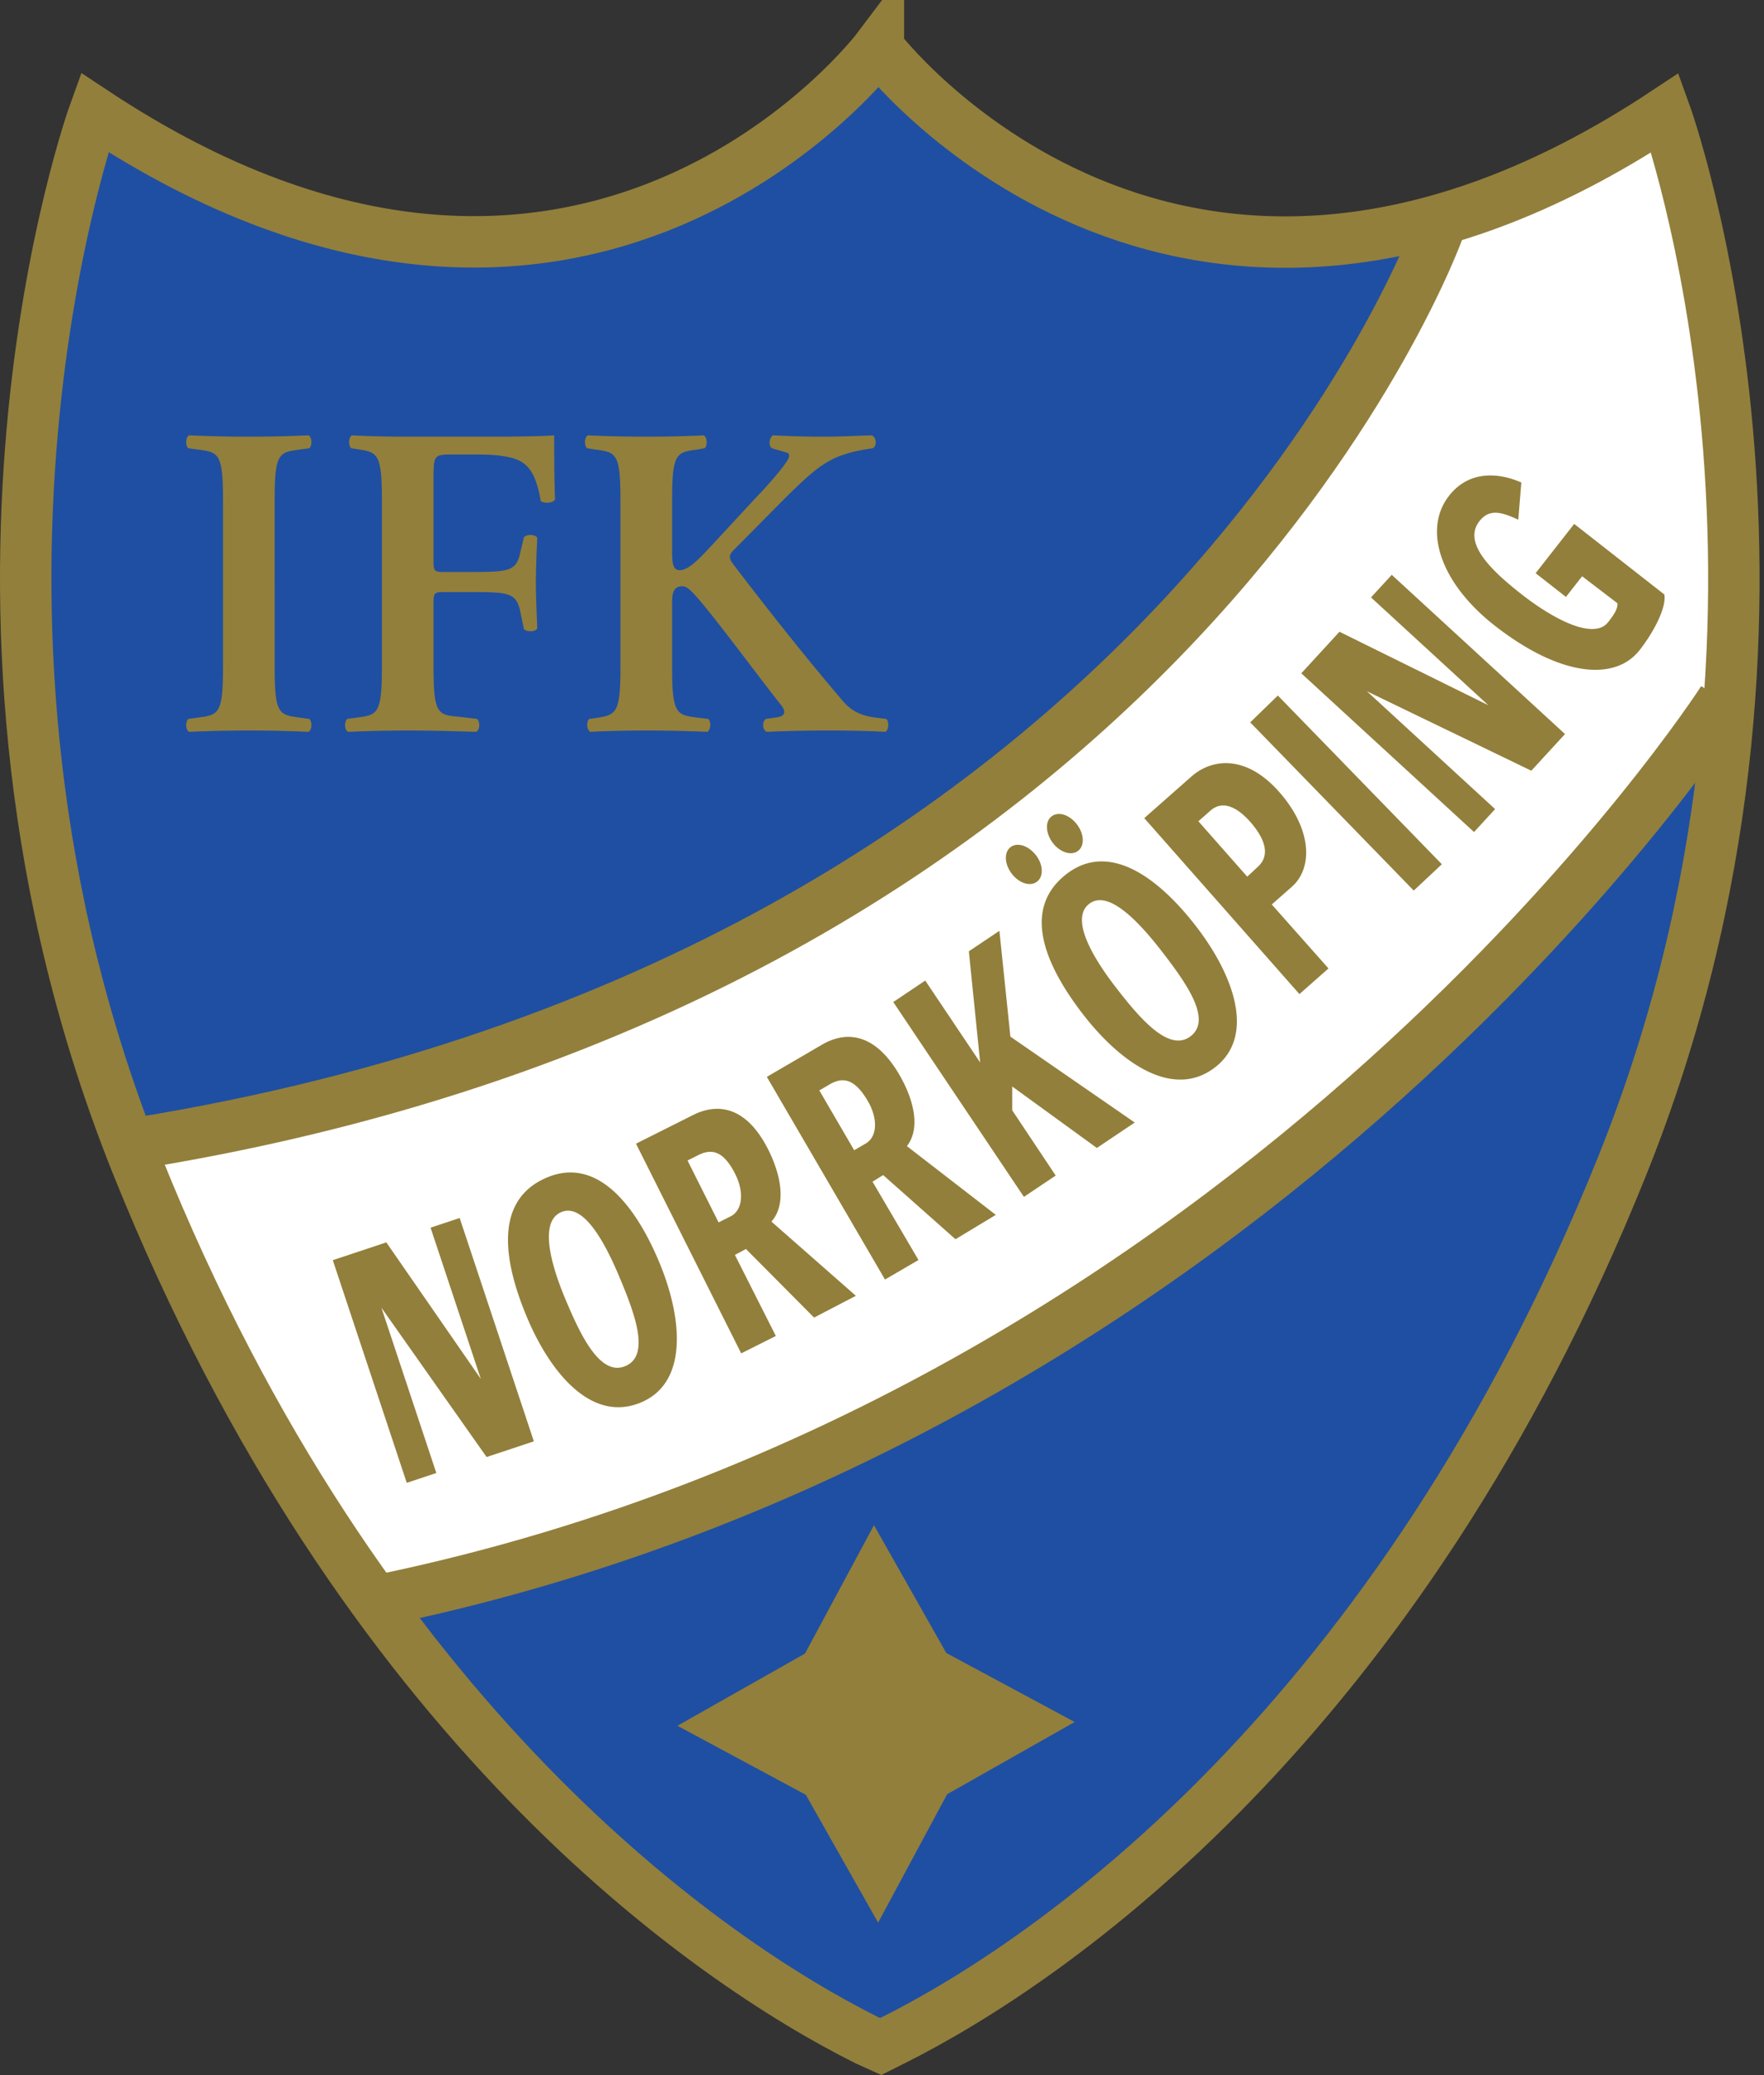 <svg xmlns="http://www.w3.org/2000/svg" xml:space="preserve" width="491.467" height="577.96"><rect width="100%" height="100%" fill="#333333" stroke="none"/><path d="M1842.99 4236.84s-619.96-816.48-1648.088-136.09c0 0-378.011-1043.24 90.703-2207.51C754.316 729.02 1480.09 230.039 1812.72 63.73l29.29-13.242 25.19 12.602c332.67 166.308 1058.41 665.289 1527.17 1829.51 468.71 1164.27 90.71 2207.57 90.71 2207.57-1028.19-680.4-1648.1 136.04-1648.1 136.04" style="fill:#1f4fa2;fill-opacity:1;fill-rule:evenodd;stroke:none" transform="matrix(.133 0 0 -.133 0 577.96)"/><path d="M3014.3 3877.46s-282.22-816.5-1229.79-1391.09c0 0-655.19-433.42-1511.994-534.22 0 0 322.582-796.3 514.086-967.681 0 0 876.988 141.111 1794.268 846.711 0 0 504 312.48 1048.32 1068.49 0 0 30.22 796.31-151.2 1199.51z" style="fill:#fff;fill-opacity:1;fill-rule:evenodd;stroke:none" transform="matrix(.133 0 0 -.133 0 577.96)"/><path d="M3014.3 3867.37S2459.9 2304.95 292.691 1952.15M3609 2879.54S2651.41 1387.67 819.387 998.988" style="fill:none;stroke:#927f3b;stroke-width:107.717;stroke-linecap:butt;stroke-linejoin:miter;stroke-miterlimit:4;stroke-dasharray:none;stroke-opacity:1" transform="matrix(.133 0 0 -.133 0 577.96)"/><path d="M1839.99 4245.36s-613.95-815.85-1642.092-135.45c0 0-378.011-1043.3 90.715-2207.52C757.32 738.129 1483.1 239.199 1815.72 72.879L1845 59.64l25.21 12.609c332.66 166.309 1058.39 665.289 1527.11 1829.51 468.75 1164.22 90.76 2207.51 90.76 2207.51-1028.18-680.39-1648.09 136.09-1648.09 136.09z" style="fill:none;stroke:#927f3b;stroke-width:107.717;stroke-linecap:butt;stroke-linejoin:miter;stroke-miterlimit:4;stroke-dasharray:none;stroke-opacity:1" transform="matrix(.133 0 0 -.133 0 577.96)"/><path d="m1688.32 586.23 151.2-267.16 144.26 268.391.35.551 267.11 151.199-268.39 144.258-.84.832-151.2 267.119-144.26-268.389-.3-.5L1419.1 731.34l268.39-144.27z" style="fill:#927f3b;fill-opacity:1;fill-rule:evenodd;stroke:none" transform="matrix(.133 0 0 -.133 0 577.96)"/><path d="M575.305 2949.96c0-98.83 8.386-101.63 52.211-107.22l20.515-2.8c6.524-6.53 5.59-23.31-1.871-27.04a2758 2758 0 0 1-124.008 2.8c-41.023 0-84.847-.94-125.875-2.8-7.461 3.73-8.386 20.51-1.863 27.04l20.512 2.8c43.824 5.59 52.219 8.39 52.219 107.22v346.86c0 98.84-8.395 101.63-52.219 107.22l-20.512 2.8c-6.523 6.53-5.598 23.31 1.863 27.04 41.028-1.86 82.985-2.8 125.875-2.8 41.028 0 82.985.94 124.016 2.8 7.453-3.73 8.387-20.51 1.863-27.04l-20.515-2.8c-43.825-5.59-52.211-8.38-52.211-107.22zM1029.37 3431.09c59.67 0 111.89.93 131.47 2.79 0-20.51 0-90.44 1.87-134.27-3.74-7.45-20.52-9.32-29.84-3.72-9.33 54.07-24.24 81.11-59.68 90.44-25.17 6.53-48.48 7.46-78.319 7.46H947.32c-39.16 0-39.16-1.87-39.16-54.08v-166.9c0-23.31.934-25.18 22.375-25.18h55.012c81.123 0 96.043 1.87 104.433 41.03l7.46 31.7c5.59 6.53 23.31 6.53 27.97-.93-.94-24.25-2.8-58.74-2.8-93.25 0-34.49 1.86-68.06 2.8-96.96-4.66-7.46-22.38-7.46-27.97-.94l-7.46 36.37c-8.39 39.16-23.31 41.03-104.433 41.03h-55.012c-21.441 0-22.375-1.87-22.375-25.18v-130.54c0-98.83 8.387-101.63 52.211-105.36l39.164-4.66c6.525-6.53 5.595-23.31-1.867-27.04-59.676 1.86-101.633 2.8-142.656 2.8-41.028 0-82.985-.94-125.875-2.8-7.461 3.73-8.395 20.51-1.867 27.04l20.511 2.8c43.824 5.59 52.219 8.39 52.219 107.22v346.86c0 98.84-8.395 101.63-52.219 108.16l-12.117 1.86c-6.527 6.53-5.598 23.31 1.863 27.04 32.633-1.86 74.59-2.79 115.618-2.79zM1407.92 3193.32c0-25.17.93-41.96 15.84-41.96 17.72 0 39.16 21.45 69.94 55.01l95.1 102.57c12.12 12.12 39.16 42.89 50.35 57.81 16.79 21.45 17.72 28.91 6.53 31.7l-28.91 8.39c-7.45 6.53-5.59 19.58 1.87 27.04 39.16-1.86 69.92-2.8 104.43-2.8 40.09 0 68.99 1.86 102.56 2.8 10.26-2.79 12.12-22.37 2.8-27.04-86.71-12.12-111.89-34.5-176.22-96.97-40.1-40.09-77.4-78.32-113.76-114.68-11.19-11.19-13.05-16.79-2.8-30.77 73.67-96.98 162.25-207.93 229.38-286.25 19.58-23.31 41.02-31.7 68.99-35.43l22.38-2.8c6.53-4.66 5.6-24.24-1.87-27.04-32.63 1.86-69.93 2.8-119.34 2.8-45.69 0-87.65-.94-128.67-2.8-10.26 3.73-10.26 22.38-1.87 27.04l25.18 3.73c14.92 2.8 16.78 12.12 6.52 25.18-39.16 48.48-150.11 199.53-184.61 234.96-6.53 6.52-13.99 13.99-22.38 13.99-23.31 0-21.44-22.38-21.44-49.42v-118.42c0-98.83 8.39-101.63 52.21-107.22l23.31-2.8c6.53-4.66 5.59-23.31-1.87-27.04-43.82 1.86-85.78 2.8-126.8 2.8-41.03 0-84.85-.94-118.42-2.8-7.46 3.73-8.39 22.38-1.86 27.04l13.05 1.86c43.82 6.53 52.22 9.33 52.22 108.16v346.86c0 98.84-8.4 101.63-52.22 107.22l-17.72 2.8c-6.52 6.53-5.59 23.31 1.87 27.04 38.23-1.86 80.19-2.8 123.08-2.8 41.02 0 82.98.94 119.35 2.8 7.46-3.73 8.39-22.37 1.86-27.04l-15.85-2.8c-43.82-5.59-52.21-8.38-52.21-107.22zM1019.34 1294.13l-220.356 312.78 115.039-346.21-61.933-20.59-154.942 466.29 112.168 37.27 197.894-285.92-105.237 316.72 60.957 20.25 155.41-467.7zM1380.41 1703.53c-49.51 118.04-129.65 220.06-234.37 176.13-110.9-46.52-92.48-172.8-42.39-292.23 49.52-118.04 136.11-222.16 238.95-179.02 99.98 41.93 87.05 177.74 37.81 295.12m-82.56-33.03c32.06-76.43 64.81-163.81 12.21-185.86-52.6-22.07-93.22 62.8-125.57 139.92-31.48 75.06-55.03 163.09-8.59 182.56 45.98 19.28 90.18-60.88 121.95-136.62M1792.9 1631.79l-176.92 155.47c30.95 34.57 21.72 95.35-7.95 153.32-42.4 82.21-99.38 98.33-156.33 69.74l-119.41-59.93 220.39-439.15 72.57 36.41-85.76 169.74 23.09 12.43 142.79-143.62zm-252.69 254.88c18.59-37.04 16.08-75.56-10.11-88.7l-24.8-12.45-65.06 129.63 22.51 11.3c27.56 13.84 52.56 9.82 77.46-39.78M2086.07 1801.26l-186.32 144.04c28.71 36.46 15.68 96.54-17.56 152.52-47.49 79.4-105.35 91.91-160.4 59.81l-115.42-67.32 247.54-424.45 70.13 40.91-96.25 164.02 22.27 13.85 151.52-134.35zm-268.18 238.52c20.87-35.8 20.78-74.41-4.53-89.16l-23.97-13.99-73.06 125.3 21.75 12.68c26.63 15.54 51.84 13.11 79.81-34.83M2297.7 1941.44l-177.33 128.78.03-49.88 91.08-136.71-66.58-44.66-273.69 408.07 67.01 44.94 115-171.46-23.67 232.72 64.02 42.94 23-221.58 260.52-179.92zM2505.96 2405.11c-78.17 101.39-181.82 179.37-271.76 110.02-95.22-73.44-44.98-190.75 34.11-293.3 78.19-101.37 188.6-179.75 276.92-111.64 85.86 66.21 38.46 194.14-39.27 294.92m-249.44 213.2c-14.96 20.24-38.2 28.49-52.89 18.09-14.29-10.08-13.93-34.1 1.08-55.25 14.95-20.23 38.59-28.17 52.88-18.08 14.7 10.4 13.88 35.01-1.07 55.24m-85.5-65c-15.41 20.82-39.06 28.75-53.34 18.67-14.69-10.41-13.89-35.01 1.07-55.25 14.96-20.23 38.19-28.48 52.89-18.09 14.28 10.09 14.34 34.43-.62 54.67m263.65-201.32c50.6-65.63 104.71-141.66 59.53-176.49-45.16-34.84-106.23 36.76-157.29 102.97-49.72 64.45-95.08 143.48-55.21 174.24 39.47 30.44 102.79-35.67 152.97-100.72M2677.64 2689.25c-67.84 75.35-138.4 68.36-181.96 29.95l-98.67-87.02 325.04-368.51 60.88 53.72-118.83 133.96 42.01 37.05c44.71 39.43 42.8 121.62-28.47 200.85m-57.8-65.76c26.55-30.87 43.91-66.87 15.1-93.26l-22.24-20.61-102.31 116 25.06 22.09c26.97 23.79 57.97 5.74 84.39-24.22M2961.54 2480.44l-342.56 352.27 57.86 56.25 343.57-353.33zM3207.81 2731.47l-344.49 166.45 268.65-246.81-44.16-48.07-361.83 332.42 79.96 87.05 311.83-153.88-245.78 225.78 43.46 47.3 362.93-333.42zM3434.88 2984.3c-52.89-67.59-169.25-54.17-303.86 51.18-113.64 88.95-150.92 201-95.49 271.82 44.65 57.06 110.33 46.12 151.36 27.71l-6.42-77.85c-37.17 17.34-61.31 22.52-81.27-2.97-35.16-44.92 22.68-101.91 87.93-153 69.35-54.27 152.11-96.21 181.58-58.57 13.93 17.8 20.04 28.03 19.61 39.46l-74.06 56.66-33.89-43.3-63.51 49.71 80.76 103.2 188.81-147.77c4.96-26.08-21.14-77.42-51.55-116.28" style="fill:#927f3b;fill-opacity:1;fill-rule:nonzero;stroke:none" transform="matrix(.133 0 0 -.133 0 577.96)"/></svg>